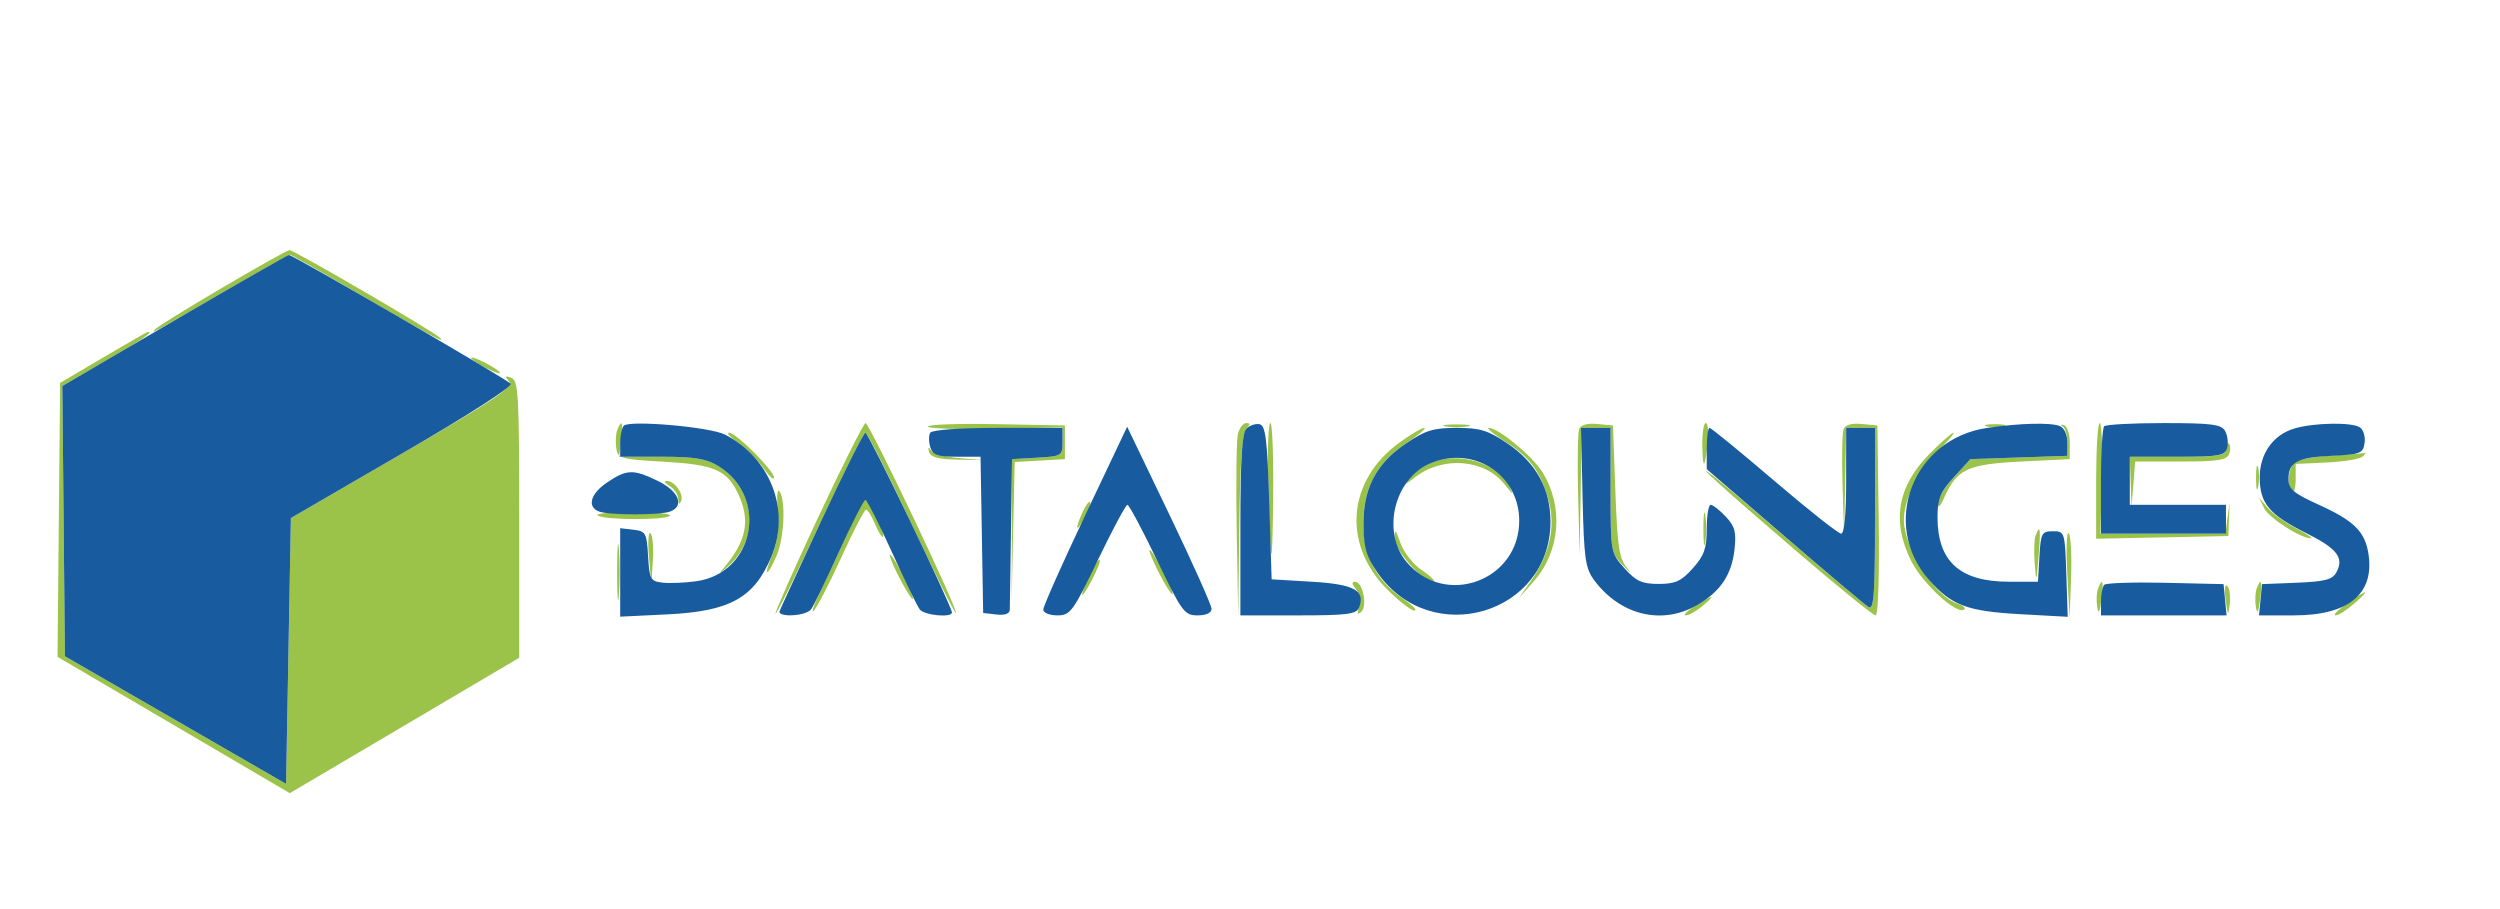 <svg xmlns="http://www.w3.org/2000/svg" width="520" height="189" viewBox="0 0 520 189" version="1.1"><path d="M 46.300 59.801 C 39.039 64.073, 32.739 67.962, 32.300 68.444 C 31.259 69.585, 31.276 69.576, 46.676 60.643 C 53.923 56.439, 60.061 53, 60.316 53 C 60.572 53, 66.843 56.551, 74.254 60.892 C 89.454 69.795, 92.941 71.686, 91.500 70.244 C 90.181 68.924, 61.112 51.995, 60.204 52.017 C 59.817 52.027, 53.560 55.529, 46.300 59.801 M 21.500 74.340 L 12.500 79.645 12.235 108.138 L 11.970 136.631 36.123 150.804 L 60.276 164.978 84.138 150.898 L 108 136.817 108 108.016 C 108 82.234, 107.828 79.148, 106.359 78.584 C 105.045 78.080, 104.949 78.233, 105.876 79.350 C 106.826 80.496, 102.862 83.168, 83.767 94.250 L 60.500 107.754 60 135.399 L 59.500 163.044 36.500 149.771 L 13.500 136.499 13.235 108.382 L 12.969 80.266 21.985 75.063 C 29.575 70.682, 32.127 68.922, 30.750 69.017 C 30.613 69.027, 26.450 71.422, 21.500 74.340 M 98 74.449 C 98 74.724, 99.350 75.647, 101 76.500 C 102.650 77.353, 104 77.826, 104 77.551 C 104 77.276, 102.650 76.353, 101 75.500 C 99.350 74.647, 98 74.174, 98 74.449 M 128.390 89.427 C 128.088 90.212, 127.990 91.900, 128.171 93.177 C 128.483 95.377, 129.003 95.528, 138 96.032 C 148.518 96.621, 151.182 97.757, 153.500 102.642 C 156.116 108.154, 155.324 112.428, 150.655 118 C 149.288 119.631, 149.705 119.424, 151.854 117.407 C 158.119 111.523, 156.958 101.610, 149.462 96.976 C 146.915 95.402, 144.484 95, 137.523 95 L 128.781 95 129.190 91.500 C 129.619 87.825, 129.311 87.027, 128.390 89.427 M 170.159 107.647 C 165.100 118.453, 161.119 127.453, 161.313 127.647 C 161.508 127.841, 165.653 119.450, 170.526 109 C 175.399 98.550, 179.676 90, 180.031 90 C 180.386 90, 184.680 98.519, 189.573 108.932 C 194.466 119.345, 198.633 127.700, 198.833 127.500 C 199.371 126.962, 180.831 88, 180.037 88 C 179.663 88, 175.218 96.841, 170.159 107.647 M 192.998 88.723 C 192.997 89.150, 199.297 89.364, 206.998 89.197 L 221 88.895 221 91.895 C 221 94.810, 220.850 94.904, 215.750 95.198 L 210.500 95.500 210.458 110.251 L 210.417 125.002 210.735 110.553 L 211.053 96.103 216.276 95.801 L 221.500 95.500 221.500 92 L 221.500 88.500 207.250 88.223 C 199.412 88.070, 192.999 88.295, 192.998 88.723 M 257.485 90.250 C 257.180 91.487, 257.070 100.600, 257.240 110.500 L 257.549 128.500 257.775 109.450 C 257.931 96.236, 258.368 90.032, 259.200 89.200 C 260.112 88.288, 260.116 88, 259.219 88 C 258.570 88, 257.789 89.013, 257.485 90.250 M 263.763 98.748 C 264.251 118.658, 264.621 120.599, 264.811 104.250 C 264.915 95.313, 264.663 87.999, 264.250 87.998 C 263.837 87.997, 263.619 92.834, 263.763 98.748 M 300.750 88.706 C 301.988 88.944, 304.012 88.944, 305.250 88.706 C 306.488 88.467, 305.475 88.272, 303 88.272 C 300.525 88.272, 299.512 88.467, 300.750 88.706 M 328.461 89.242 C 328.172 89.995, 328.078 96.211, 328.251 103.055 L 328.568 115.500 328.784 102.250 L 329 89 332 89 L 335 89 335 101.984 C 335 114.800, 335.036 115.005, 337.750 117.782 C 339.262 119.330, 339.600 119.528, 338.500 118.222 C 336.779 116.178, 336.430 113.942, 336 102.174 L 335.500 88.500 332.243 88.186 C 330.172 87.987, 328.795 88.371, 328.461 89.242 M 354.079 92.750 C 354.166 97.978, 354.651 97.555, 355.227 91.750 C 355.431 89.688, 355.239 88, 354.799 88 C 354.360 88, 354.036 90.138, 354.079 92.750 M 383.456 89.254 C 383.165 90.014, 383.073 95.330, 383.252 101.068 L 383.578 111.500 383.789 100.250 L 384 89 387 89 L 390 89 390 108.059 C 390 123.048, 389.733 126.954, 388.750 126.352 C 388.063 125.930, 380.975 119.973, 373 113.112 C 365.025 106.252, 357.600 99.948, 356.500 99.103 C 351.311 95.117, 358.536 101.671, 373.354 114.391 C 382.073 121.876, 389.620 128, 390.125 128 C 390.660 128, 390.929 119.760, 390.771 108.250 L 390.500 88.500 387.243 88.186 C 385.160 87.985, 383.795 88.370, 383.456 89.254 M 413.250 88.689 C 414.212 88.941, 415.788 88.941, 416.750 88.689 C 417.712 88.438, 416.925 88.232, 415 88.232 C 413.075 88.232, 412.288 88.438, 413.250 88.689 M 428.975 88.658 C 429.539 88.938, 430 90.437, 430 91.990 L 430 94.813 419.922 95.156 L 409.843 95.500 406.422 99.235 C 404.540 101.290, 403.018 103.765, 403.039 104.735 C 403.064 105.843, 403.572 105.382, 404.403 103.500 C 407.008 97.598, 409.242 96.548, 420.354 96 L 430.500 95.500 430.500 92.083 C 430.500 90.116, 429.959 88.557, 429.225 88.408 C 428.524 88.266, 428.411 88.379, 428.975 88.658 M 436 100.028 L 436 112.056 449.750 111.778 L 463.500 111.500 463.631 108 L 463.761 104.500 463.317 107.750 L 462.873 111 449.876 111 L 436.879 111 437.189 99.498 C 437.360 93.172, 437.163 87.997, 436.750 87.998 C 436.337 87.999, 436 93.413, 436 100.028 M 291.117 92.030 C 280.233 99.915, 279.114 113.166, 288.536 122.589 C 290.962 125.015, 293.514 127, 294.206 127 C 294.898 127, 293.831 125.890, 291.834 124.533 C 286.371 120.821, 283.693 115.804, 283.607 109.122 C 283.511 101.660, 286.235 96.452, 292.433 92.250 C 295.069 90.463, 296.793 89, 296.263 89 C 295.733 89, 293.418 90.364, 291.117 92.030 M 313.083 91.838 C 318.312 95.154, 320.528 98.207, 322.175 104.364 C 323.595 109.673, 322.262 115.439, 318.330 121 L 315.856 124.500 318.955 121.005 C 324.551 114.695, 325.304 105.463, 320.815 98.201 C 318.734 94.833, 311.658 89, 309.654 89 C 309.079 89, 310.622 90.277, 313.083 91.838 M 153.589 92.175 C 155.273 93.371, 157.629 95.727, 158.825 97.411 C 160.021 99.094, 161 99.969, 161 99.354 C 161 97.898, 153.102 90, 151.646 90 C 151.031 90, 151.906 90.979, 153.589 92.175 M 401.484 94.253 C 394.676 101.060, 393.389 108.374, 397.533 116.691 C 399.905 121.450, 407.229 128.104, 408.593 126.740 C 408.900 126.433, 408.252 125.897, 407.153 125.549 C 402.421 124.047, 396.029 114.051, 396.006 108.116 C 395.989 104.072, 398.888 98.071, 402.704 94.250 C 405.038 91.912, 406.675 90, 406.342 90 C 406.009 90, 403.823 91.914, 401.484 94.253 M 463 93.333 C 463 94.778, 461.667 95, 453 95 L 443 95 443.180 100.250 L 443.360 105.500 443.735 100.750 L 444.110 96 453.586 96 C 461.205 96, 463.179 95.697, 463.655 94.457 C 463.981 93.608, 463.966 92.633, 463.624 92.290 C 463.281 91.947, 463 92.417, 463 93.333 M 193.252 94 C 193.544 95.082, 195.167 95.528, 199.079 95.600 L 204.500 95.700 199.519 95.286 C 196.780 95.058, 194.158 94.338, 193.693 93.686 C 193.106 92.862, 192.971 92.958, 193.252 94 M 485.038 94.746 C 481.484 94.944, 477.997 95.588, 477.288 96.176 C 475.895 97.332, 475.526 101.589, 476.754 102.348 C 477.169 102.604, 477.506 101.393, 477.504 99.657 L 477.500 96.500 484 96.197 C 487.575 96.031, 490.928 95.468, 491.450 94.947 C 491.972 94.426, 492.197 94.087, 491.950 94.193 C 491.702 94.299, 488.592 94.548, 485.038 94.746 M 297.500 96.334 C 295.849 97.082, 293.824 98.538, 293 99.570 C 291.813 101.055, 292.096 100.988, 294.351 99.250 C 300.161 94.773, 308.883 95.505, 313.020 100.816 C 314.682 102.950, 314.887 103.039, 314.020 101.250 C 311.602 96.261, 303.186 93.757, 297.500 96.334 M 469.252 99.500 C 469.263 101.700, 469.468 102.482, 469.707 101.238 C 469.946 99.994, 469.937 98.194, 469.687 97.238 C 469.437 96.282, 469.241 97.300, 469.252 99.500 M 139.250 101.080 C 140.213 101.641, 141.036 102.865, 141.079 103.800 C 141.130 104.895, 141.341 105.043, 141.673 104.216 C 142.272 102.726, 140.278 99.986, 138.628 100.030 C 138.007 100.047, 138.287 100.519, 139.250 101.080 M 161.770 106.236 C 162.057 109.699, 161.668 112.859, 160.657 115.280 C 159.802 117.326, 159.327 119, 159.602 119 C 159.877 119, 160.754 117.439, 161.551 115.532 C 163.126 111.762, 163.462 104.277, 162.149 102.207 C 161.690 101.483, 161.523 103.259, 161.770 106.236 M 176.988 109.250 C 175.746 112.138, 173.198 117.650, 171.326 121.500 C 169.454 125.350, 168.536 127.825, 169.287 127 C 170.037 126.175, 172.642 121.120, 175.076 115.766 C 177.509 110.412, 179.783 106.025, 180.129 106.016 C 180.474 106.007, 181.323 107.364, 182.013 109.032 C 182.704 110.700, 183.453 111.880, 183.677 111.656 C 184.247 111.086, 180.786 104, 179.938 104 C 179.558 104, 178.230 106.362, 176.988 109.250 M 225.162 106.543 C 223.487 110.220, 223.807 111.005, 225.618 107.662 C 226.464 106.100, 226.969 104.636, 226.741 104.407 C 226.512 104.179, 225.802 105.140, 225.162 106.543 M 470.966 105.747 C 471.953 107.762, 478.711 112.068, 480.710 111.956 C 481.145 111.931, 479.700 110.984, 477.500 109.850 C 475.300 108.716, 472.682 106.823, 471.683 105.644 L 469.866 103.500 470.966 105.747 M 354.300 110 C 354.300 113.025, 354.487 114.263, 354.716 112.750 C 354.945 111.237, 354.945 108.763, 354.716 107.250 C 354.487 105.737, 354.300 106.975, 354.300 110 M 124.342 107.235 C 125.867 108.202, 138.749 108.216, 139.343 107.250 C 139.596 106.838, 136.064 106.500, 131.494 106.500 C 126.924 106.500, 123.706 106.831, 124.342 107.235 M 128.360 119 C 128.360 124.225, 128.529 126.362, 128.735 123.750 C 128.941 121.138, 128.941 116.862, 128.735 114.250 C 128.529 111.638, 128.360 113.775, 128.360 119 M 134.984 115.797 L 135.468 121.500 135.795 116.610 C 135.974 113.921, 135.756 111.355, 135.310 110.907 C 134.865 110.460, 134.718 112.660, 134.984 115.797 M 290.056 111.850 C 289.997 114.324, 295.828 121, 298.048 121 C 298.734 121, 297.767 119.972, 295.898 118.715 C 293.956 117.410, 291.988 114.945, 291.306 112.965 C 290.342 110.166, 290.102 109.952, 290.056 111.850 M 423.406 111.386 C 423.113 112.148, 423.024 114.735, 423.208 117.136 C 423.532 121.360, 423.558 121.315, 424.022 115.749 C 424.507 109.911, 424.363 108.890, 423.406 111.386 M 429.992 119.295 L 430.485 128.500 430.785 120.093 C 430.951 115.469, 430.729 111.327, 430.293 110.888 C 429.857 110.450, 429.722 114.233, 429.992 119.295 M 239.090 114.500 C 239.090 115.050, 240.175 117.525, 241.500 120 C 242.825 122.475, 243.910 124.050, 243.910 123.500 C 243.910 122.950, 242.825 120.475, 241.500 118 C 240.175 115.525, 239.090 113.950, 239.090 114.500 M 185.090 115.500 C 185.090 116.050, 186.175 118.525, 187.500 121 C 188.825 123.475, 189.910 125.050, 189.910 124.500 C 189.910 123.950, 188.825 121.475, 187.500 119 C 186.175 116.525, 185.090 114.950, 185.090 115.500 M 226.679 119.546 C 224.330 124.473, 224.661 125.311, 227.116 120.656 C 228.232 118.541, 228.968 116.634, 228.752 116.418 C 228.535 116.202, 227.603 117.610, 226.679 119.546 M 281.996 122.495 C 282.678 123.317, 282.983 124.957, 282.674 126.139 C 282.274 127.666, 282.422 127.978, 283.183 127.217 C 284.470 125.930, 283.420 121, 281.859 121 C 281.115 121, 281.160 121.488, 281.996 122.495 M 436.390 122.427 C 436.088 123.212, 436.009 124.900, 436.214 126.177 C 436.488 127.886, 436.721 127.509, 437.093 124.750 C 437.616 120.868, 437.339 119.952, 436.390 122.427 M 462.921 124.751 C 463.399 128.202, 463.468 128.272, 463.798 125.628 C 463.995 124.049, 463.762 122.362, 463.279 121.879 C 462.776 121.376, 462.623 122.601, 462.921 124.751 M 469.390 122.427 C 469.088 123.212, 469.009 124.900, 469.214 126.177 C 469.488 127.886, 469.721 127.509, 470.093 124.750 C 470.616 120.868, 470.339 119.952, 469.390 122.427 M 488.102 125.586 C 486.233 126.914, 485.196 128, 485.796 128 C 486.397 128, 488.151 126.889, 489.694 125.532 C 493.228 122.423, 492.520 122.447, 488.102 125.586 M 352.500 126.068 C 350.850 127.125, 350.013 127.992, 350.639 127.995 C 351.266 127.998, 352.841 127.115, 354.139 126.033 C 357.112 123.556, 356.397 123.572, 352.500 126.068" stroke="none" fill="#9bc349" fill-rule="evenodd"/><path d="M 36.235 66.688 L 12.969 80.285 13.235 108.392 L 13.500 136.499 36.500 149.771 L 59.500 163.044 60 135.399 L 60.500 107.754 83.803 94.229 C 97.581 86.233, 106.738 80.338, 106.207 79.807 C 105.013 78.613, 60.856 52.987, 60.094 53.045 C 59.767 53.070, 49.031 59.209, 36.235 66.688 M 129.750 88.551 C 129.338 88.981, 129 90.608, 129 92.167 L 129 95 137.632 95 C 144.484 95, 146.923 95.407, 149.462 96.976 C 159.968 103.470, 156.924 119.209, 144.835 120.896 C 142.451 121.229, 139.285 121.361, 137.800 121.189 C 135.300 120.900, 135.078 120.493, 134.800 115.688 C 134.521 110.858, 134.310 110.478, 131.750 110.184 L 129 109.867 129 119.067 L 129 128.267 138.750 127.794 C 151.845 127.158, 156.853 124.383, 160.452 115.768 C 164.459 106.179, 160.332 95.326, 150.804 90.399 C 147.736 88.812, 130.915 87.336, 129.750 88.551 M 259.229 89.171 C 258.344 90.056, 258 95.663, 258 109.200 L 258 128 270.031 128 C 280.248 128, 282.157 127.753, 282.691 126.364 C 284.047 122.829, 281.660 121.522, 272.896 121 L 264.500 120.500 264 104.512 C 263.586 91.265, 263.239 88.474, 261.979 88.233 C 261.143 88.073, 259.905 88.495, 259.229 89.171 M 413.320 89.007 C 397.879 91.265, 391.055 109.020, 401.191 120.564 C 405.886 125.912, 409.136 127.141, 420.190 127.750 L 430.082 128.295 429.791 119.398 C 429.505 110.651, 429.458 110.500, 427 110.500 C 424.689 110.500, 424.477 110.897, 424.198 115.750 L 423.895 121 417.898 121 C 407.649 121, 403 116.798, 403 107.535 C 403 103.733, 403.571 102.347, 406.422 99.235 L 409.843 95.500 419.922 95.156 L 430 94.813 430 92.013 C 430 90.383, 429.339 88.960, 428.418 88.607 C 426.442 87.848, 420.092 88.017, 413.320 89.007 M 437.667 88.667 C 437.300 89.033, 437 94.208, 437 100.167 L 437 111 450 111 L 463 111 463 108 L 463 105 453 105 L 443 105 443 100 L 443 95 452.883 95 C 461.674 95, 462.820 94.795, 463.253 93.142 C 463.520 92.120, 463.325 90.545, 462.820 89.642 C 462.048 88.264, 460.005 88, 450.117 88 C 443.636 88, 438.033 88.300, 437.667 88.667 M 477.313 89.102 C 472.809 90.405, 469.995 94.374, 470.022 99.385 C 470.051 104.700, 472.041 107.077, 479.624 110.852 C 486.135 114.094, 487.610 115.991, 485.985 119.029 C 485.165 120.559, 483.619 120.968, 477.738 121.206 L 470.500 121.500 470.187 124.750 L 469.873 128 477.187 127.996 C 488.560 127.990, 493.958 123.491, 492.624 115.126 C 491.891 110.533, 489.609 108.296, 482.252 104.960 C 477.065 102.608, 476 101.710, 476 99.685 C 476 96.121, 477.812 95.142, 485.038 94.803 C 490.986 94.524, 491.527 94.310, 491.837 92.113 C 492.023 90.800, 491.573 89.345, 490.837 88.878 C 489.116 87.787, 481.418 87.915, 477.313 89.102 M 193.494 90.009 C 193.152 90.564, 193.155 91.914, 193.503 93.009 C 194.021 94.641, 195.020 95, 199.043 95 L 203.950 95 204.225 111.250 L 204.500 127.500 207.250 127.816 C 209.005 128.018, 210.013 127.657, 210.036 126.816 C 210.057 126.092, 210.169 118.750, 210.286 110.500 L 210.500 95.500 215.750 95.198 C 220.828 94.905, 221 94.799, 221 91.948 L 221 89 207.559 89 C 199.598 89, 193.864 89.411, 193.494 90.009 M 225.725 107.167 C 220.926 117.290, 217 126.119, 217 126.786 C 217 127.460, 218.295 128, 219.911 128 C 222.636 128, 223.175 127.267, 228.352 116.500 C 231.393 110.175, 234.160 105, 234.500 105 C 234.840 105, 237.607 110.175, 240.648 116.500 C 245.825 127.267, 246.364 128, 249.089 128 C 250.878 128, 252 127.475, 252 126.638 C 252 125.890, 248.051 117.061, 243.225 107.019 L 234.449 88.762 225.725 107.167 M 292.433 92.250 C 286.181 96.489, 283.510 101.647, 283.609 109.294 C 283.670 114.007, 284.227 115.860, 286.592 119.218 C 297.763 135.077, 322.500 127.693, 322.500 108.500 C 322.500 101.712, 319.516 96.283, 313.567 92.250 C 309.529 89.512, 307.864 89, 303 89 C 298.136 89, 296.471 89.512, 292.433 92.250 M 329.176 103.431 C 329.463 116.209, 329.740 118.184, 331.592 120.681 C 336.975 127.935, 345.598 130.064, 352.864 125.932 C 357.783 123.135, 360.175 119.628, 360.771 114.339 C 361.183 110.682, 360.870 109.490, 358.960 107.458 C 357.690 106.106, 356.280 105, 355.826 105 C 355.372 105, 355 107.243, 355 109.984 C 355 114.070, 354.478 115.553, 352.102 118.211 C 349.704 120.895, 348.480 121.455, 345 121.455 C 341.520 121.455, 340.296 120.895, 337.898 118.211 C 335.016 114.986, 335 114.896, 335 101.984 L 335 89 331.926 89 L 328.852 89 329.176 103.431 M 355 93.294 L 355 97.588 371.197 111.544 C 380.105 119.220, 387.980 125.860, 388.697 126.300 C 389.750 126.946, 390 123.445, 390 108.050 L 390 89 387 89 L 384 89 384 100 C 384 106.955, 383.617 111, 382.959 111 C 382.387 111, 376.125 106.050, 369.044 100 C 361.964 93.950, 355.907 89, 355.585 89 C 355.263 89, 355 90.932, 355 93.294 M 170.936 108.088 C 166.296 118.036, 162.350 126.586, 162.167 127.088 C 161.657 128.482, 167.624 128.173, 168.699 126.750 C 169.219 126.063, 171.839 120.662, 174.522 114.750 C 177.206 108.838, 179.670 104, 180 104 C 180.330 104, 182.794 108.838, 185.478 114.750 C 188.161 120.662, 190.781 126.063, 191.301 126.750 C 192.242 127.996, 198 128.547, 198 127.391 C 198 126.120, 180.626 90, 180.014 90 C 179.661 90, 175.576 98.140, 170.936 108.088 M 297.396 96.429 C 289.943 99.674, 287.347 110.694, 292.573 116.904 C 300.601 126.445, 316.009 120.785, 315.996 108.300 C 315.987 98.645, 306.384 92.517, 297.396 96.429 M 126.289 100.344 C 122.820 102.673, 122.045 105.419, 124.582 106.393 C 126.632 107.180, 137.368 107.180, 139.418 106.393 C 142.440 105.233, 141.170 102.129, 136.812 100.023 C 131.697 97.552, 130.389 97.592, 126.289 100.344 M 437.696 121.637 C 437.313 122.020, 437 123.608, 437 125.167 L 437 128 450.063 128 L 463.127 128 462.813 124.750 L 462.500 121.500 450.446 121.221 C 443.816 121.067, 438.079 121.255, 437.696 121.637" stroke="none" fill="#185b9e" fill-rule="evenodd"/></svg>